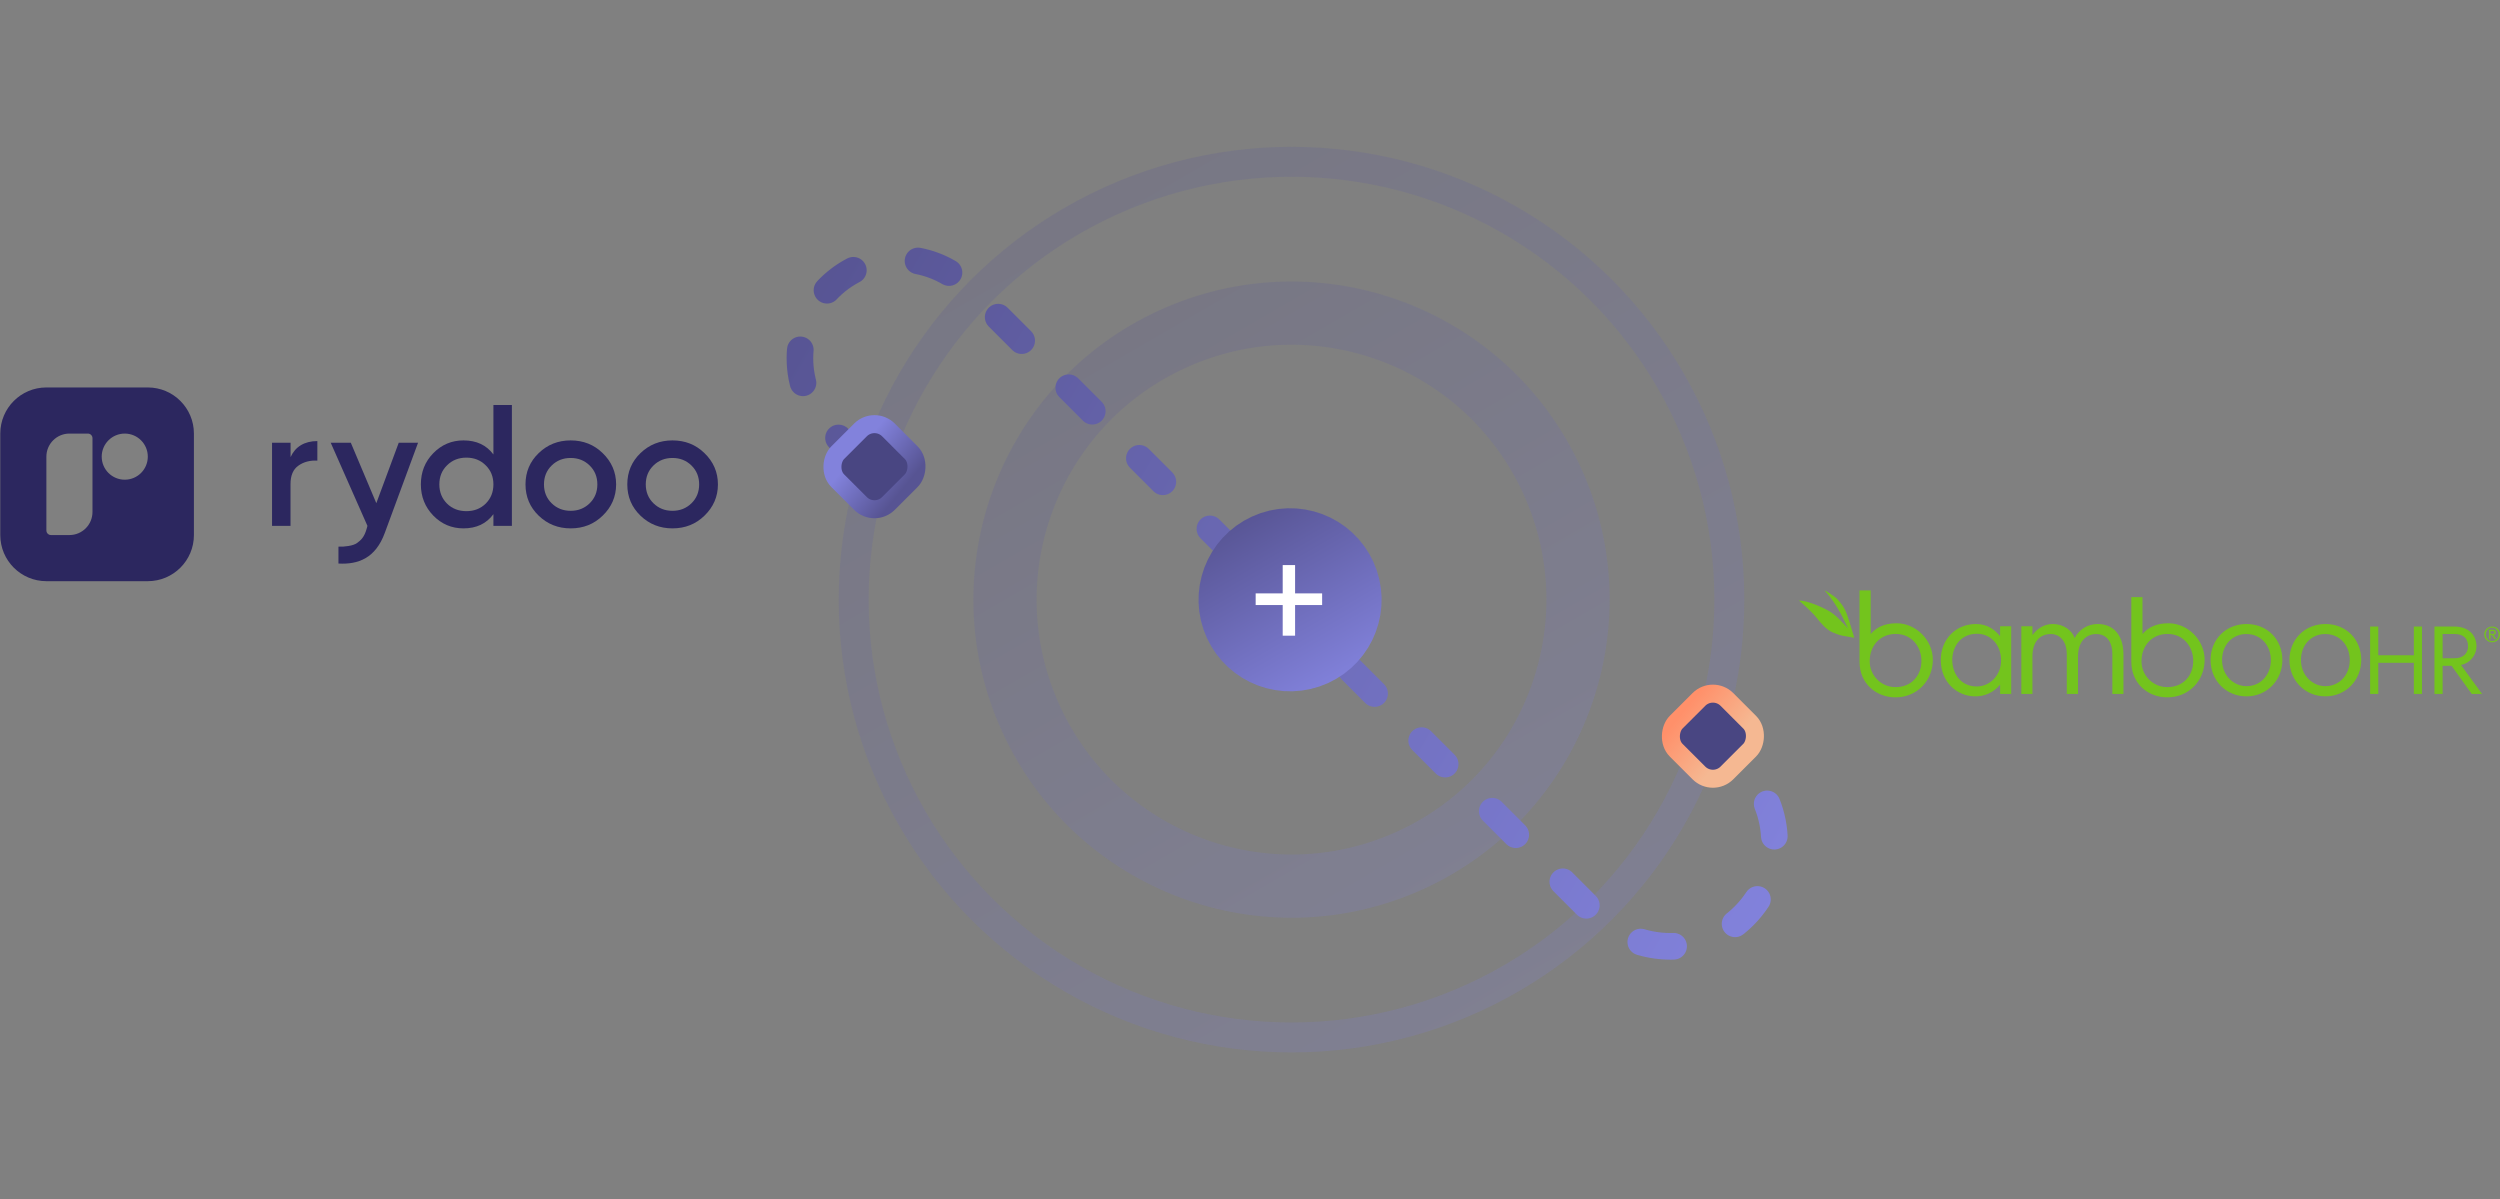 <?xml version="1.0" encoding="UTF-8"?> <svg xmlns="http://www.w3.org/2000/svg" width="542" height="260" viewBox="0 0 542 260" fill="none"><rect x="0" y="0" width="542" height="260" fill="#808080" stroke="none"/><circle opacity="0.2" cx="279.999" cy="130" r="94.922" transform="rotate(65.545 279.999 130)" stroke="url(#paint0_linear_1506_11498)" stroke-width="6.492"></circle><circle opacity="0.2" cx="280" cy="130" r="62.102" transform="rotate(65.545 280 130)" stroke="url(#paint1_linear_1506_11498)" stroke-width="13.705"></circle><path d="M369.299 157.854L378.108 166.663C386.917 175.471 386.917 189.753 378.108 198.561V198.561C369.3 207.37 355.019 207.37 346.21 198.561L210.124 62.474C201.728 54.079 188.116 54.079 179.721 62.474V62.474C171.325 70.87 171.325 84.482 179.721 92.878L183.671 96.829" stroke="url(#paint2_linear_1506_11498)" stroke-width="5.771" stroke-linecap="round" stroke-dasharray="7.21 14.43"></path><rect x="189.584" y="112.182" width="15.56" height="15.56" rx="4.29" transform="rotate(-135 189.584 112.182)" fill="#494682" stroke="url(#paint3_linear_1506_11498)" stroke-width="3.9"></rect><rect x="371.359" y="148.604" width="15.56" height="15.56" rx="4.29" transform="rotate(45 371.359 148.604)" fill="#494682" stroke="url(#paint4_linear_1506_11498)" stroke-width="3.9"></rect><circle cx="279.69" cy="130.034" r="10.107" transform="rotate(65.545 279.69 130.034)" stroke="url(#paint5_linear_1506_11498)" stroke-width="19.476"></circle><path d="M280.775 128.646H286.638V131.173H280.775V137.816H278.089V131.173H272.227V128.646H278.089V122.509H280.775V128.646Z" fill="white"></path><path d="M62.998 99.101C64.012 96.853 66.007 95.625 68.801 95.625V99.867C67.268 99.771 65.826 100.133 64.689 100.955C63.551 101.753 62.983 103.082 62.983 104.944V114.004H58.977V95.989H62.998V99.101Z" fill="#2C275F"></path><path d="M86.445 95.989H90.634L83.434 115.502C81.419 121.047 77.63 122.416 73.376 122.174V118.512C74.638 118.584 76.658 118.318 77.424 117.714C78.191 117.134 78.989 116.543 79.547 114.445L79.659 114.004L71.701 95.989H76.057L81.586 109.091L86.445 95.989Z" fill="#2C275F"></path><path d="M106.972 87.8H110.978V114.004H106.972V111.47C105.463 113.525 103.299 114.552 100.481 114.552C97.933 114.552 95.757 113.634 93.952 111.797C92.147 109.935 91.244 107.675 91.244 105.016C91.244 102.333 92.147 100.073 93.952 98.236C95.757 96.398 97.933 95.48 100.481 95.48C103.299 95.48 105.463 96.495 106.972 98.526V87.8ZM96.919 109.186C98.032 110.274 99.43 110.818 101.111 110.818C102.793 110.818 104.19 110.274 105.302 109.186C106.415 108.074 106.972 106.684 106.972 105.016C106.972 103.348 106.415 101.97 105.302 100.883C104.19 99.771 102.793 99.215 101.111 99.215C99.43 99.215 98.032 99.771 96.919 100.883C95.807 101.97 95.25 103.348 95.25 105.016C95.25 106.684 95.807 108.074 96.919 109.186Z" fill="#2C275F"></path><path d="M123.721 114.552C121 114.552 118.688 113.634 116.784 111.797C114.88 109.96 113.928 107.699 113.928 105.016C113.928 102.333 114.88 100.073 116.784 98.236C118.688 96.399 121 95.48 123.721 95.48C126.465 95.48 128.778 96.399 130.657 98.236C132.561 100.073 133.576 102.333 133.576 105.016C133.576 107.699 132.561 109.96 130.657 111.797C128.778 113.634 126.465 114.552 123.721 114.552ZM119.603 109.114C120.716 110.201 122.088 110.745 123.721 110.745C125.353 110.745 126.725 110.201 127.838 109.114C128.951 108.026 129.507 106.66 129.507 105.016C129.507 103.372 128.951 102.007 127.838 100.919C126.725 99.831 125.353 99.287 123.721 99.287C122.088 99.287 120.716 99.831 119.603 100.919C118.49 102.007 117.934 103.372 117.934 105.016C117.934 106.66 118.49 108.026 119.603 109.114Z" fill="#2C275F"></path><path d="M145.791 114.552C143.071 114.552 140.758 113.634 138.854 111.797C136.95 109.96 135.998 107.699 135.998 105.016C135.998 102.333 136.95 100.073 138.854 98.236C140.758 96.399 143.071 95.48 145.791 95.48C148.536 95.48 150.848 96.399 152.727 98.236C154.631 100.073 155.647 102.333 155.647 105.016C155.647 107.699 154.631 109.96 152.727 111.797C150.848 113.634 148.536 114.552 145.791 114.552ZM141.673 109.114C142.786 110.201 144.159 110.745 145.791 110.745C147.423 110.745 148.795 110.201 149.908 109.114C151.021 108.026 151.578 106.66 151.578 105.016C151.578 103.372 151.021 102.007 149.908 100.919C148.795 99.831 147.423 99.287 145.791 99.287C144.159 99.287 142.786 99.831 141.673 100.919C140.561 102.007 140.004 103.372 140.004 105.016C140.004 106.66 140.561 108.026 141.673 109.114Z" fill="#2C275F"></path><path fill-rule="evenodd" clip-rule="evenodd" d="M0.061 94C0.061 88.477 4.536 84 10.056 84H32.045C37.566 84 42.041 88.477 42.041 94V116C42.041 121.523 37.566 126 32.045 126H10.056C4.536 126 0.061 121.523 0.061 116V94ZM32.045 99C32.045 101.761 29.808 104 27.048 104C24.288 104 22.05 101.761 22.05 99C22.05 96.239 24.288 94 27.048 94C29.808 94 32.045 96.239 32.045 99ZM15.053 94C12.293 94 10.056 96.239 10.056 99V115C10.056 115.552 10.503 116 11.055 116H15.053C17.814 116 20.051 113.761 20.051 111V95C20.051 94.448 19.604 94 19.052 94H15.053Z" fill="#2C275F"></path><g clip-path="url(#clip0_1506_11498)"><path fill-rule="evenodd" clip-rule="evenodd" d="M540.945 137.504C540.839 137.591 540.71 137.643 540.573 137.654L541.143 138.538H540.81L540.269 137.677H539.942V138.538H539.634V136.536H540.401C540.587 136.522 540.773 136.572 540.927 136.678C540.986 136.732 541.032 136.799 541.062 136.874C541.091 136.949 541.104 137.029 541.097 137.109C541.103 137.182 541.093 137.256 541.066 137.324C541.04 137.392 540.999 137.454 540.945 137.504ZM540.265 137.424C540.335 137.424 540.403 137.424 540.47 137.424C540.528 137.421 540.584 137.408 540.637 137.385C540.684 137.364 540.725 137.33 540.752 137.286C540.784 137.23 540.799 137.166 540.795 137.101C540.799 137.045 540.785 136.989 540.756 136.941C540.732 136.902 540.698 136.871 540.658 136.85C540.613 136.827 540.565 136.812 540.516 136.805C540.464 136.802 540.411 136.802 540.359 136.805H539.948V137.44L540.265 137.424ZM541.864 136.857C541.956 137.069 542.002 137.299 542 137.531C542.003 137.76 541.96 137.987 541.874 138.199C541.787 138.411 541.659 138.603 541.496 138.764C541.342 138.92 541.158 139.043 540.956 139.126C540.532 139.296 540.059 139.296 539.636 139.126C539.431 139.043 539.246 138.92 539.089 138.764C538.932 138.609 538.806 138.424 538.719 138.222C538.627 138.005 538.581 137.772 538.583 137.537C538.581 137.305 538.627 137.076 538.719 136.863C538.807 136.661 538.933 136.477 539.089 136.322C539.247 136.169 539.433 136.047 539.636 135.962C540.059 135.789 540.533 135.789 540.956 135.962C541.364 136.132 541.69 136.456 541.864 136.863V136.857ZM541.585 138.113C541.658 137.927 541.694 137.73 541.692 137.531C541.694 137.335 541.657 137.14 541.585 136.957C541.518 136.787 541.419 136.632 541.292 136.5C541.165 136.369 541.014 136.263 540.847 136.19C540.672 136.116 540.484 136.077 540.294 136.077C540.104 136.077 539.915 136.116 539.741 136.19C539.573 136.262 539.421 136.366 539.295 136.497C539.167 136.63 539.067 136.786 538.998 136.957C538.926 137.14 538.89 137.335 538.892 137.531C538.889 137.73 538.925 137.927 538.998 138.113C539.067 138.286 539.167 138.444 539.295 138.579C539.421 138.711 539.573 138.816 539.741 138.888C539.912 138.964 540.098 139.004 540.285 139.005C540.473 139.007 540.659 138.971 540.832 138.898C541.006 138.826 541.162 138.719 541.293 138.583C541.423 138.448 541.524 138.288 541.591 138.113H541.585ZM398.297 129.867C400.1 131.787 400.291 132.858 400.931 134.723L402.004 138.265C402.004 138.265 400.945 138.074 400.074 137.932C399.068 137.778 398.622 137.627 397.343 137.109C396.065 136.591 394.913 135.294 393.781 133.861C392.648 132.428 390 130.177 390 130.177C390.554 130.221 391.104 130.309 391.645 130.44C393.125 130.858 394.558 131.43 395.921 132.145C396.332 132.35 396.55 132.494 396.949 132.743C397.623 133.192 398.244 133.718 398.799 134.309C399.516 135.043 400.146 135.633 400.684 136.291C400.098 135.206 398.583 131.3 395.619 128.068C395.345 127.759 397.679 129.209 398.297 129.867ZM470.126 135.126C474.332 135.126 477.963 138.783 477.963 143.038C477.963 147.621 474.482 151.188 469.883 151.188C465.708 151.188 462.071 148.223 462.071 143.464V129.456H464.489V137.457L464.777 137.155C465.829 136.094 467.328 135.126 470.126 135.126ZM469.883 148.969C473.313 148.969 475.492 146.502 475.492 143.267C475.492 140.286 473.436 137.438 469.941 137.438C466.446 137.438 464.277 140.092 464.277 143.324C464.27 144.064 464.41 144.798 464.688 145.484C464.967 146.17 465.379 146.793 465.9 147.319C466.422 147.844 467.043 148.26 467.726 148.544C468.41 148.827 469.143 148.972 469.883 148.969ZM411.2 135.126C415.406 135.126 419.037 138.783 419.037 143.038C419.037 147.621 415.554 151.188 410.957 151.188C406.782 151.188 403.145 148.223 403.145 143.464V128H405.563V137.457L405.848 137.155C406.901 136.094 408.402 135.126 411.2 135.126ZM410.957 148.969C414.386 148.969 416.563 146.502 416.563 143.267C416.563 140.286 414.508 137.438 411.013 137.438C407.518 137.438 405.351 140.092 405.351 143.324C405.344 144.064 405.483 144.798 405.762 145.484C406.041 146.17 406.453 146.793 406.974 147.319C407.496 147.844 408.116 148.26 408.8 148.544C409.484 148.827 410.217 148.972 410.957 148.969ZM536.902 140.115C536.895 141.075 536.556 142.003 535.944 142.741C535.331 143.48 534.482 143.985 533.54 144.169L538.117 150.452H535.88L531.497 144.34H529.558V150.452H527.792V135.827H531.986C535.602 135.827 536.902 138.1 536.902 140.115ZM529.558 142.709H532.198C534.116 142.709 535.076 141.531 535.076 140.115C535.076 138.4 534.048 137.457 532.181 137.457H529.558V142.709ZM523.325 142.066V135.827H525.089V150.452H523.325V143.696H515.611V150.452H513.845V135.827H515.611V142.066H523.325ZM504.136 135.282C508.669 135.282 511.921 138.651 511.921 143.094C511.921 147.411 508.632 150.968 504.136 150.968C499.728 150.968 496.352 147.535 496.352 143.094C496.352 138.561 499.759 135.286 504.136 135.286V135.282ZM504.136 148.762C507.207 148.762 509.429 146.309 509.429 143.094C509.429 139.998 507.33 137.457 504.136 137.457C501.035 137.457 498.846 139.846 498.846 143.094C498.846 146.406 501.34 148.764 504.136 148.764V148.762ZM487.035 135.286C491.558 135.286 494.819 138.655 494.819 143.098C494.819 147.415 491.529 150.972 487.035 150.972C482.626 150.972 479.25 147.539 479.25 143.098C479.246 138.561 482.65 135.286 487.035 135.286ZM487.035 148.764C490.105 148.764 492.325 146.311 492.325 143.096C492.321 140.002 490.224 137.457 487.035 137.457C483.933 137.457 481.744 139.846 481.744 143.094C481.739 146.406 484.233 148.764 487.035 148.764ZM454.798 135.286C458.087 135.286 460.363 137.584 460.363 141.904V150.45H457.96V141.719C457.96 139.457 456.932 137.461 454.465 137.461C452.427 137.461 450.511 138.931 450.511 142.302V150.45H448.077V141.719C448.077 139.307 446.77 137.457 444.611 137.457C442.179 137.457 440.629 139.233 440.629 142.298V150.45H438.226V135.775H440.629V137.613H440.691C441.661 136.297 443.158 135.286 445.037 135.286C447.319 135.286 449.173 136.604 449.782 138.318C450.256 137.399 450.976 136.629 451.862 136.094C452.747 135.559 453.763 135.279 454.798 135.286ZM433.623 137.889V135.775H436.03V150.45H433.629V148.49H433.567C432.92 149.275 432.106 149.906 431.184 150.335C430.262 150.764 429.256 150.982 428.238 150.972C424.289 150.972 420.759 147.888 420.759 143.098C420.759 138.561 424.049 135.286 428.393 135.286C431.039 135.286 432.587 136.694 433.59 137.889H433.623ZM428.574 148.828C431.312 148.828 433.834 146.498 433.834 143.191C433.834 139.696 431.493 137.399 428.635 137.399C424.986 137.399 423.251 140.277 423.251 143.098C423.251 145.919 424.992 148.828 428.58 148.828H428.574Z" fill="#73C41D"></path></g><defs><linearGradient id="paint0_linear_1506_11498" x1="181.832" y1="228.168" x2="395.476" y2="207.065" gradientUnits="userSpaceOnUse"><stop stop-color="#575493"></stop><stop offset="1" stop-color="#8282DC"></stop></linearGradient><linearGradient id="paint1_linear_1506_11498" x1="211.046" y1="198.954" x2="361.112" y2="184.131" gradientUnits="userSpaceOnUse"><stop stop-color="#575493"></stop><stop offset="1" stop-color="#8282DC"></stop></linearGradient><linearGradient id="paint2_linear_1506_11498" x1="164.519" y1="77.676" x2="381.727" y2="203.84" gradientUnits="userSpaceOnUse"><stop stop-color="#575493"></stop><stop offset="1" stop-color="#8282DC"></stop></linearGradient><linearGradient id="paint3_linear_1506_11498" x1="189.584" y1="121.085" x2="202.272" y2="119.832" gradientUnits="userSpaceOnUse"><stop stop-color="#575493"></stop><stop offset="1" stop-color="#8282DC"></stop></linearGradient><linearGradient id="paint4_linear_1506_11498" x1="371.359" y1="163.022" x2="384.048" y2="161.769" gradientUnits="userSpaceOnUse"><stop stop-color="#FF906A"></stop><stop offset="1" stop-color="#F5B892"></stop></linearGradient><linearGradient id="paint5_linear_1506_11498" x1="259.845" y1="149.878" x2="303.034" y2="145.612" gradientUnits="userSpaceOnUse"><stop stop-color="#575493"></stop><stop offset="1" stop-color="#8282DC"></stop></linearGradient><clipPath id="clip0_1506_11498"><rect width="152" height="23.188" fill="white" transform="translate(390 128)"></rect></clipPath></defs></svg> 